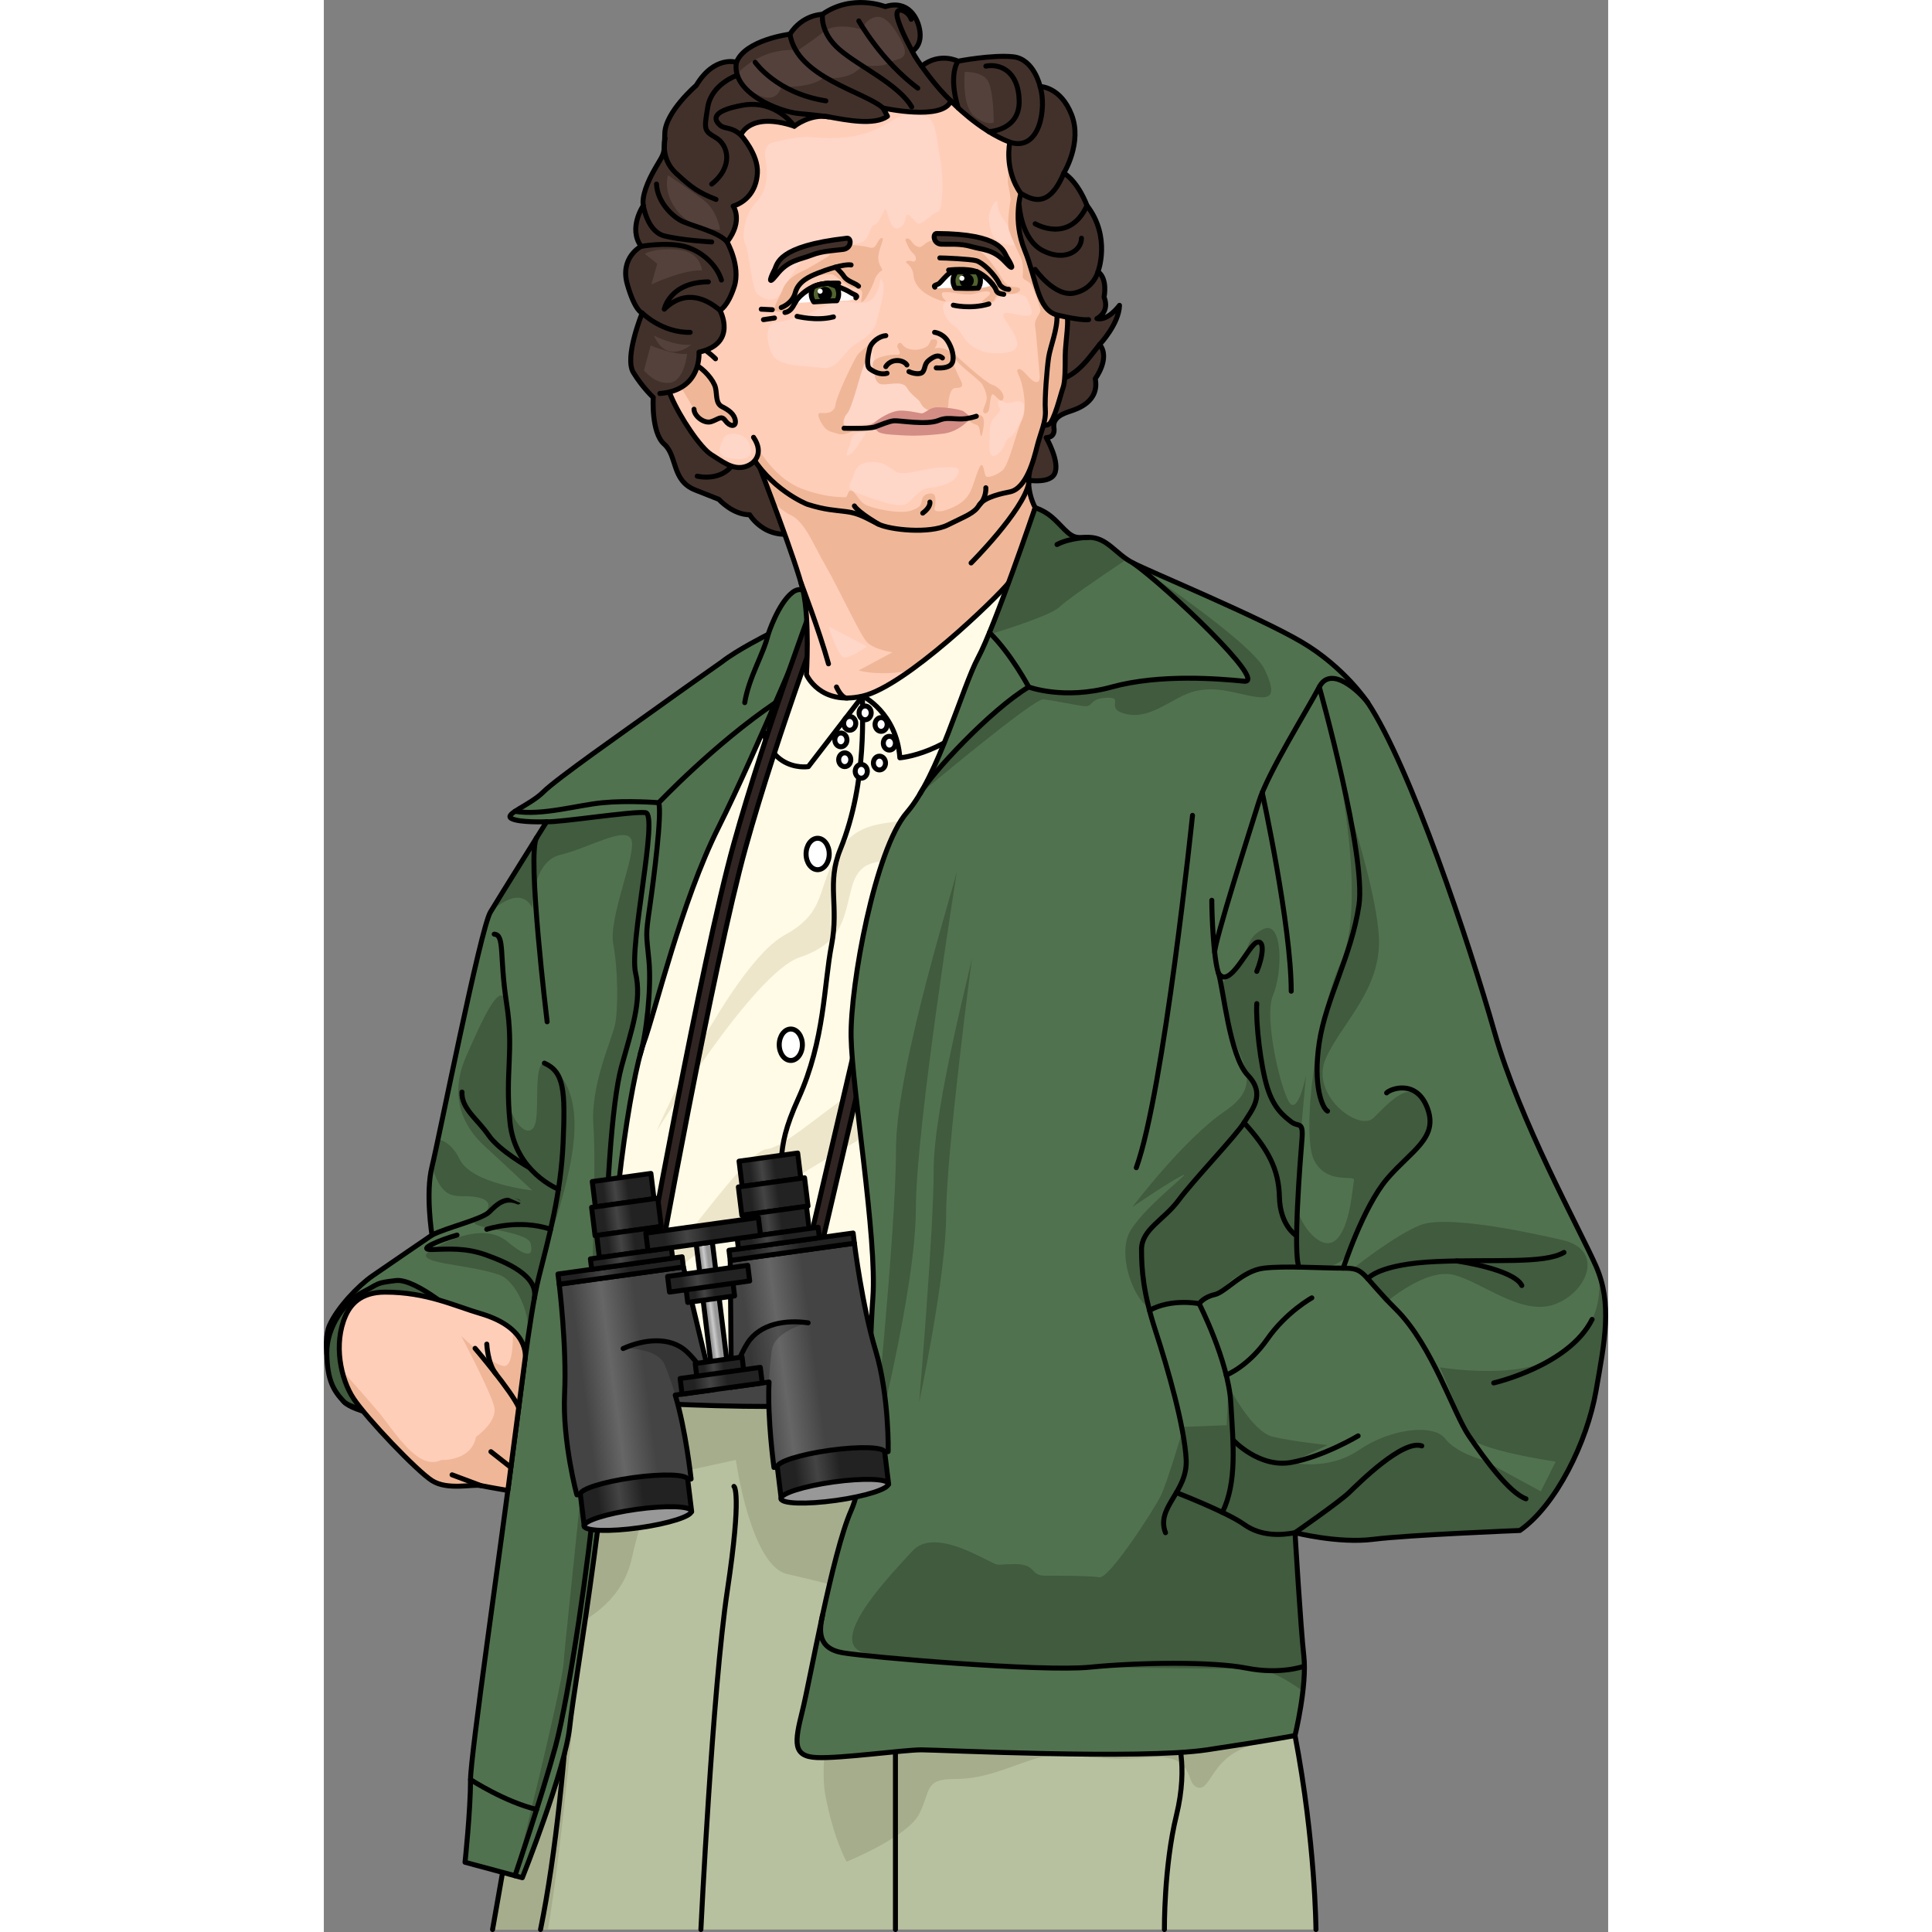 <?xml version="1.0" encoding="utf-8"?>
<!-- Created by: Science Figures, www.sciencefigures.org, Generator: Science Figures Editor -->
<svg version="1.1" id="Camada_1" xmlns="http://www.w3.org/2000/svg" xmlns:xlink="http://www.w3.org/1999/xlink" 
	 width="800px" height="800px" viewBox="0 0 257.73 387.706" enable-background="new 0 0 257.73 387.706"
	 xml:space="preserve">
<rect x="0" y="0" width="257.73" height="387.706" fill="#808080" stroke="none"/>
<g>
	<g>
		<g>
			<path fill="#B8C19F" d="M53.437,275.723L33.858,387.206h165.235c0,0-0.106-17.475-4.2-38.931s-20.684-81.18-21.68-81.18
				S53.437,275.723,53.437,275.723z"/>
			<path fill="#A6AD8C" d="M44.982,387.206c2.662-15.715,5.398-45.006,6.824-61.744c4.238-2.457,8.572-6.403,9.961-12.578
				c2.986-13.272,5.641-16.59,5.641-16.59l15.263-3.318c0,0,2.986,21.235,10.286,22.894c7.299,1.659,11.945,2.986,11.945,2.986
				s-5.972,32.184-4.313,41.143c1.659,8.958,4.313,13.604,4.313,13.604s12.276-4.977,14.599-9.622s0.995-6.968,6.968-6.968
				c5.972,0,9.954-1.991,15.926-3.981c5.972-1.991,12.276,0.664,22.562-0.332c10.286-0.995,7.631,4.977,10.286,5.972
				c2.654,0.995,2.654-5.309,9.622-7.963s8.627-4.645,8.627-4.645l-0.848-8.23c-5.373-23.194-15.984-61.469-18.784-69.306
				l-16.476-0.321c-32.546,2.33-103.945,7.516-103.945,7.516L33.858,387.206H44.982z"/>
			<path fill="none" stroke="#000000" stroke-linecap="round" stroke-linejoin="round" stroke-miterlimit="10" d="M199.093,387.206
				c0,0-0.106-17.475-4.2-38.931s-20.684-81.18-21.68-81.18s-119.776,8.627-119.776,8.627L33.858,387.206"/>
			<path fill="none" stroke="#000000" stroke-linecap="round" stroke-linejoin="round" stroke-miterlimit="10" d="M82.3,298.285
				c0,0,1.659,0.995-1.327,20.903c-2.986,19.908-5.309,68.018-5.309,68.018"/>
			
				<line fill="none" stroke="#000000" stroke-linecap="round" stroke-linejoin="round" stroke-miterlimit="10" x1="114.706" y1="344.736" x2="114.706" y2="387.206"/>
			<path fill="none" stroke="#000000" stroke-linecap="round" stroke-linejoin="round" stroke-miterlimit="10" d="M171.086,348.054
				c0,0,2.518,5.972,0,16.258c-2.518,10.286-2.405,22.894-2.405,22.894"/>
			<path fill="none" stroke="#000000" stroke-linecap="round" stroke-linejoin="round" stroke-miterlimit="10" d="M50.731,307.925
				c0,0-0.939,48.424-7.247,79.281"/>
		</g>
		<path fill="#444444" stroke="#000000" stroke-linecap="round" stroke-linejoin="round" stroke-miterlimit="10" d="M51.979,280.7
			c0,0,48.94,3.982,66.691-0.829l-1.991-9.29l-65.198,2.323L51.979,280.7z"/>
		<g>
			<g>
				<path fill="#FFFBE7" d="M48.568,277.713c0,0,20.129,6.857,39.152-3.097c0,0,12.387,9.512,40.7,0.774l16.553-159.926
					l-30.82-0.664l-20.571,8.295c0,0-21.569,37.825-28.204,59.06C58.743,203.391,48.568,277.713,48.568,277.713z"/>
				<path fill="#EDE6CA" d="M66.744,227.059c3.982-9.29,16.811-34.507,25.659-39.373s6.118-9.29,11.243-17.253
					c5.126-7.963,13.531-3.539,25.033-8.848s-9.733,10.617-12.829,11.06c-3.097,0.442-7.963-0.885-9.733,4.866
					c-1.77,5.751-1.327,11.502-10.617,14.599C86.209,195.207,66.744,227.059,66.744,227.059z"/>
				<path fill="#EDE6CA" d="M59.666,263.336c6.194-4.424,24.332-32.295,29.198-32.737s17.696-14.157,31.41-19.465
					s8.406,5.309,0,10.175s-23.447,13.272-27.429,16.369C88.864,240.773,59.666,263.336,59.666,263.336z"/>
				
					<ellipse fill="#FFFFFF" stroke="#000000" stroke-linecap="round" stroke-linejoin="round" stroke-miterlimit="10" cx="99.094" cy="171.373" rx="2.323" ry="3.152"/>
				
					<ellipse fill="#FFFFFF" stroke="#000000" stroke-linecap="round" stroke-linejoin="round" stroke-miterlimit="10" cx="93.707" cy="209.656" rx="2.323" ry="3.152"/>
				
					<ellipse fill="#FFFFFF" stroke="#000000" stroke-linecap="round" stroke-linejoin="round" stroke-miterlimit="10" cx="85.91" cy="249.804" rx="2.323" ry="3.152"/>
				<path fill="none" stroke="#000000" stroke-linecap="round" stroke-linejoin="round" stroke-miterlimit="10" d="M48.568,277.713
					c0,0,20.129,6.857,39.152-3.097c0,0,12.387,9.512,40.7,0.774l16.553-159.926l-30.82-0.664l-20.571,8.295
					c0,0-21.569,37.825-28.204,59.06C58.743,203.391,48.568,277.713,48.568,277.713z"/>
				<path fill="none" stroke="#000000" stroke-linecap="round" stroke-linejoin="round" stroke-miterlimit="10" d="M87.72,274.617
					c0,0-0.442-10.175,2.433-26.101s-0.221-16.369,5.088-28.092s5.088-22.783,6.636-30.746s-1.029-12.373,1.77-19.244
					c5.608-13.768,4.261-28.535,4.482-30.746"/>
				<path fill="none" stroke="#000000" stroke-linecap="round" stroke-linejoin="round" stroke-miterlimit="10" d="M87.72,138.801
					c-1.327,16.811,9.512,15.041,9.512,15.041l10.896-14.157c0,0,6.799,3.318,7.463,12.387c0,0,9.733-0.664,18.581-10.839"/>
			</g>
			<g>
				
					<ellipse fill="#FFFFFF" stroke="#000000" stroke-linecap="round" stroke-linejoin="round" stroke-miterlimit="10" cx="108.623" cy="143.059" rx="1.217" ry="1.382"/>
				
					<ellipse fill="#FFFFFF" stroke="#000000" stroke-linecap="round" stroke-linejoin="round" stroke-miterlimit="10" cx="107.849" cy="154.783" rx="1.217" ry="1.382"/>
				
					<ellipse fill="#FFFFFF" stroke="#000000" stroke-linecap="round" stroke-linejoin="round" stroke-miterlimit="10" cx="104.531" cy="152.46" rx="1.217" ry="1.382"/>
				
					<ellipse fill="#FFFFFF" stroke="#000000" stroke-linecap="round" stroke-linejoin="round" stroke-miterlimit="10" cx="111.498" cy="153.124" rx="1.217" ry="1.382"/>
				
					<ellipse fill="#FFFFFF" stroke="#000000" stroke-linecap="round" stroke-linejoin="round" stroke-miterlimit="10" cx="113.489" cy="149.142" rx="1.217" ry="1.382"/>
				
					<ellipse fill="#FFFFFF" stroke="#000000" stroke-linecap="round" stroke-linejoin="round" stroke-miterlimit="10" cx="111.83" cy="145.382" rx="1.217" ry="1.382"/>
				
					<ellipse fill="#FFFFFF" stroke="#000000" stroke-linecap="round" stroke-linejoin="round" stroke-miterlimit="10" cx="103.757" cy="148.479" rx="1.217" ry="1.382"/>
				
					<ellipse fill="#FFFFFF" stroke="#000000" stroke-linecap="round" stroke-linejoin="round" stroke-miterlimit="10" cx="105.526" cy="145.161" rx="1.217" ry="1.382"/>
			</g>
		</g>
	</g>
	<g>
		<path fill="#51724E" d="M38.358,288.147c-2.891,22.768-8.921,64.101-8.921,68.976c0,6.194-1.106,16.59-1.106,16.59l11.502,3.097
			c0,0,8.627-21.677,9.512-30.304c0.885-8.627,9.29-55.742,8.406-78.083c-0.885-22.341,3.982-52.424,6.415-59.06
			c2.433-6.636,7.521-28.313,15.041-43.355s19.687-44.461,19.687-44.461s-1.991-4.866-4.866-2.654
			c-2.876,2.212-4.866,8.406-4.866,8.406s-6.194,3.097-9.29,5.53c0,0-8.184,5.751-13.714,9.733
			c-5.53,3.982-19.465,13.714-22.12,16.369s-7.963,4.424-6.415,5.309c1.548,0.885,7.078,0.664,7.078,0.664
			s-9.29,14.82-11.281,18.138c-1.991,3.318-10.396,45.788-11.723,51.097c-1.327,5.309,0,13.714,0,13.714s-9.069,6.194-11.945,8.184
			c-2.876,1.991-7.078,6.415-8.627,9.954c-1.548,3.539-0.071,11.727,2.876,15.263C7.317,285.234,38.358,288.147,38.358,288.147z"/>
		<path fill="#405B3D" d="M64.552,163.078c-2.654-0.332-17.253,1.991-19.852,1.825c0,0-9.29,14.82-11.281,18.138
			c0,0,5.751-5.862,8.406-0.885c0,0,0-9.29,5.641-10.617c5.641-1.327,13.272-5.972,14.267-2.986
			c0.995,2.986-4.645,15.594-3.65,20.903c0.995,5.309,0.995,13.272,0.332,16.258c-0.664,2.986-4.977,12.276-4.313,20.24
			c0.664,7.963-0.664,40.479-0.664,49.77c0,9.29-4.978,52.704-5.309,57.873c-0.331,5.169-9.77,42.818-9.77,42.818l0,0
			c0,0,5.291-15.584,8.111-25.87c2.82-10.286,7.134-40.479,7.631-48.774s1.825-20.737,2.157-41.318
			c0.332-20.581,1.493-39.143,3.484-46.442c1.991-7.3,4.147-13.106,2.82-18.747S67.206,163.409,64.552,163.078z"/>
		<g>
			<path fill="#405B3D" d="M40.925,265.747c-0.094,0.717-0.097,1.018-0.097,1.018C40.907,266.49,40.935,266.142,40.925,265.747z"/>
			<path fill="#405B3D" d="M47.464,215.79c-6.304-8.173-3.981,5.518-4.977,9.5c-0.995,3.982-5.143-0.166-5.309-4.645
				s0.664-14.267-0.498-19.244c-1.161-4.977-4.479,2.323-8.129,10.617s-0.332,14.267,3.65,17.917s9.622,8.958,9.622,8.958
				s-12.276-1.327-14.599-6.304c-1.103-2.364-2.95-3.813-4.33-3.894c-0.556,2.617-0.978,4.553-1.2,5.442
				c2.433,7.521,4.866,5.419,8.848,6.083s2.654,2.986,0,4.645s10.286,1.991,10.949,4.645c0.664,2.654-0.664,2.986-4.645-0.332
				c-3.982-3.318-10.12-1.327-15.152,1.567c-5.032,2.894,6.857,2.746,13.493,5.069c3.222,1.128,5.661,6.974,5.737,9.932
				c0.225-1.708,0.982-5.83,3.553-14.245C48.128,239.557,53.768,223.962,47.464,215.79z"/>
		</g>
		<path fill="none" stroke="#000000" stroke-linecap="round" stroke-linejoin="round" stroke-miterlimit="10" d="M38.358,288.147
			c-2.891,22.768-8.921,64.101-8.921,68.976c0,6.194-1.106,16.59-1.106,16.59l11.502,3.097c0,0,8.627-21.677,9.512-30.304
			c0.885-8.627,9.29-55.742,8.406-78.083c-0.885-22.341,3.982-52.424,6.415-59.06c2.433-6.636,7.521-28.313,15.041-43.355
			s19.687-44.461,19.687-44.461s-1.991-4.866-4.866-2.654c-2.876,2.212-4.866,8.406-4.866,8.406s-6.194,3.097-9.29,5.53
			c0,0-8.184,5.751-13.714,9.733c-5.53,3.982-19.465,13.714-22.12,16.369s-7.963,4.424-6.415,5.309
			c1.548,0.885,7.078,0.664,7.078,0.664s-9.29,14.82-11.281,18.138c-1.991,3.318-10.396,45.788-11.723,51.097
			c-1.327,5.309,0,13.714,0,13.714s-9.069,6.194-11.945,8.184c-2.876,1.991-7.078,6.415-8.627,9.954
			c-1.548,3.539-0.071,11.727,2.876,15.263C7.317,285.234,38.358,288.147,38.358,288.147z"/>
		<path fill="none" stroke="#000000" stroke-linecap="round" stroke-linejoin="round" stroke-miterlimit="10" d="M38.358,288.147
			c0.811-5.346,2.802-23.927,4.793-31.89c1.991-7.963,4.424-16.59,4.866-26.986c0.442-10.396,0.221-14.157-3.76-15.926"/>
		<path fill="none" stroke="#000000" stroke-linecap="round" stroke-linejoin="round" stroke-miterlimit="10" d="M21.695,247.852
			c2.876-1.493,10.009-3.152,11.502-4.645c1.493-1.493,3.152-3.157,5.806-1.995"/>
		<path fill="#405B3D" d="M24.404,232.921c0,0,0.829,3.65,5.143,4.645s16.258,6.802,16.258,6.802"/>
		<path fill="none" stroke="#000000" stroke-linecap="round" stroke-linejoin="round" stroke-miterlimit="10" d="M47.076,238.644
			c0,0-8.736-3.401-9.732-13.521c-0.995-10.12,0.829-14.101-0.664-23.723s-0.33-13.769-2.488-13.935"/>
		<path fill="none" stroke="#000000" stroke-linecap="round" stroke-linejoin="round" stroke-miterlimit="10" d="M27.722,219.151
			c-0.166,3.318,3.152,5.475,5.309,8.627c2.157,3.152,8.232,6.549,8.232,6.549"/>
		<path fill="none" stroke="#000000" stroke-linecap="round" stroke-linejoin="round" stroke-miterlimit="10" d="M44.81,205.05
			c0,0-4.099-33.778-2.105-36.963"/>
		<path fill="none" stroke="#000000" stroke-linecap="round" stroke-linejoin="round" stroke-miterlimit="10" d="M44.699,164.903
			c2.599,0.166,17.198-2.157,19.852-1.825c2.654,0.332-3.318,26.544-1.991,32.184c1.327,5.641-0.829,11.447-2.82,18.747
			c-1.991,7.3-3.152,25.862-3.484,46.442s-1.659,33.023-2.157,41.318s-4.811,38.488-7.631,48.774
			c-2.82,10.286-8.111,25.87-8.111,25.87"/>
		<path fill="none" stroke="#000000" stroke-linecap="round" stroke-linejoin="round" stroke-miterlimit="10" d="M29.437,357.123
			c0,0,6.851,4.463,13.269,5.992"/>
		<path fill="none" stroke="#000000" stroke-linecap="round" stroke-linejoin="round" stroke-miterlimit="10" d="M63.496,211.548
			c1.217-3.792,2.266-13.3,1.744-18.775c-0.522-5.475-0.696-4.811,0.138-10.617s2.492-18.747,1.829-21.069c0,0-6.138-0.498-11.281,0
			c-5.143,0.498-12.074,2.623-17.567,1.726"/>
		<path fill="none" stroke="#000000" stroke-linecap="round" stroke-linejoin="round" stroke-miterlimit="10" d="M67.206,161.087
			c0,0,11.178-11.795,23.423-20.082"/>
		<path fill="none" stroke="#000000" stroke-linecap="round" stroke-linejoin="round" stroke-miterlimit="10" d="M89.16,127.299
			c-0.885,3.926-3.855,8.532-4.7,13.706"/>
		<path fill="none" stroke="#000000" stroke-linecap="round" stroke-linejoin="round" stroke-miterlimit="10" d="M26.727,247.852
			c-3.484,0.995-8.24,2.968-5.032,2.894s6.691-0.406,10.839,1.087s10.486,4.179,9.731,8.617"/>
		<path fill="none" stroke="#000000" stroke-linecap="round" stroke-linejoin="round" stroke-miterlimit="10" d="M32.699,246.69
			c0,0,6.376-2.157,12.81,0"/>
		<path fill="#405B3D" stroke="#000000" stroke-linecap="round" stroke-linejoin="round" stroke-miterlimit="10" d="M27.716,264.607
			c0,0-9.118-8.129-13.266-7.631c-4.147,0.498-3.203,0.545-6.636,2.323c-3.433,1.777-7.31,6.856-7.222,12.304
			c0.088,5.448,1.415,7.549,3.406,9.65s16.634,4.664,16.634,4.664L27.716,264.607z"/>
		<g>
			<path fill="#FFCEB9" d="M4.331,264.11c0.976-2.247,2.983-4.808,7.963-4.811c8.339-0.005,13.899,2.763,19.186,4.313
				c9.784,2.869,8.94,8.782,8.94,8.782l-3.495,26.708c0,0-3.844-0.652-5.444-0.984c-1.601-0.332-6.688,0.995-9.785-0.995
				S8.644,284.681,5.99,280.7C3.335,276.718,1.92,269.661,4.331,264.11z"/>
			<path fill="#EFB798" d="M37.942,266.972c0.039,2.703-0.128,6.659-1.427,7.092c-1.991,0.664-8.958-5.972-8.958-5.972
				s5.972,11.281,6.636,14.267c0.664,2.986-3.65,5.972-3.65,5.972c-0.995,4.977-6.968,4.645-6.968,4.645
				c-4.645,2.323-9.29-5.641-12.608-9.622c-1.9-2.28-5.023-5.799-7.347-8.393c0.506,2.196,1.344,4.198,2.37,5.739
				c2.654,3.982,12.608,14.433,15.705,16.424c3.097,1.991,8.184,0.664,9.785,0.995c1.601,0.332,5.444,0.983,5.444,0.983
				l3.495-26.708C40.419,272.394,40.811,269.635,37.942,266.972z"/>
			<path fill="none" stroke="#000000" stroke-linecap="round" stroke-linejoin="round" stroke-miterlimit="10" d="M4.331,264.11
				c0.976-2.247,2.983-4.808,7.963-4.811c8.339-0.005,13.899,2.763,19.186,4.313c9.784,2.869,8.94,8.782,8.94,8.782l-3.495,26.708
				c0,0-3.844-0.652-5.444-0.984c-1.601-0.332-6.688,0.995-9.785-0.995S8.644,284.681,5.99,280.7
				C3.335,276.718,1.92,269.661,4.331,264.11z"/>
			<path fill="none" stroke="#000000" stroke-linecap="round" stroke-linejoin="round" stroke-miterlimit="10" d="M39.104,282.441
				c-1.392-3.236-8.755-11.861-8.755-11.861"/>
			
				<line fill="none" stroke="#000000" stroke-linecap="round" stroke-linejoin="round" stroke-miterlimit="10" x1="25.732" y1="295.962" x2="31.48" y2="298.119"/>
			
				<line fill="none" stroke="#000000" stroke-linecap="round" stroke-linejoin="round" stroke-miterlimit="10" x1="33.529" y1="291.317" x2="37.53" y2="294.472"/>
			<path fill="none" stroke="#000000" stroke-linecap="round" stroke-linejoin="round" stroke-miterlimit="10" d="M32.699,269.729
				c0,0,0.16,3.793,1.791,5.933"/>
		</g>
	</g>
	<g>
		<path fill="#302522" stroke="#000000" stroke-linecap="round" stroke-linejoin="round" stroke-miterlimit="10" d="M65.254,259.221
			c-0.074,0-0.148-0.006-0.223-0.02c-0.679-0.123-1.131-0.772-1.009-1.452c0.117-0.646,11.703-64.862,18.208-88.314
			c6.506-23.452,17.657-52.902,17.769-53.197c0.245-0.646,0.966-0.97,1.612-0.726c0.646,0.245,0.97,0.967,0.725,1.612
			c-0.111,0.294-11.222,29.639-17.697,52.979c-6.475,23.343-18.041,87.445-18.157,88.09
			C66.375,258.797,65.848,259.221,65.254,259.221z"/>
		<path fill="#302522" stroke="#000000" stroke-linecap="round" stroke-linejoin="round" stroke-miterlimit="10" d="M97.302,256.756
			c-0.094,0-0.189-0.011-0.285-0.033c-0.672-0.156-1.09-0.829-0.933-1.501l16.147-69.147c0.157-0.674,0.827-1.093,1.501-0.933
			c0.672,0.156,1.09,0.829,0.933,1.501l-16.147,69.147C98.383,256.368,97.87,256.756,97.302,256.756z"/>
	</g>
	<g>
		<g>
			<path fill="#42312A" stroke="#000000" stroke-linecap="round" stroke-linejoin="round" stroke-miterlimit="10" d="
				M119.962,13.272c0,0-1.327-1.77-1.88-2.986c0,0,1.88-0.995,1.548-3.871c-0.332-2.876-2.433-6.525-6.968-5.088
				c0,0-6.636-2.654-12.608,1.548c0,0-3.982,0-6.525,3.982c0,0-8.959,1.106-10.728,5.641c0,0-4.424-1.438-8.074,4.645
				c0,0-6.194,5.309-6.304,9.622c-0.111,4.313,0,3.76-1.77,6.747c-1.77,2.986-2.876,5.972-2.544,7.742c0,0-3.097,4.535-0.442,8.184
				c0,0-4.313,2.212-2.765,7.631c1.548,5.419,2.986,5.751,2.986,5.751s-3.649,8.884-1.77,11.945c1.879,3.06,3.982,4.977,3.982,4.977
				s-0.442,7.078,2.212,9.401s1.438,7.3,6.194,9.18s4.756,1.88,4.756,1.88s2.765,3.097,6.194,3.097c0,0,3.705,6.359,11.613,2.876
				l25.548,3.097l17.143-13.161c0,0,5.641,1.327,6.857-0.995c1.217-2.323-1.659-7.3-1.659-7.3s1.88,0.111,1.548-1.991
				s1.991-2.876,3.318-3.318c1.327-0.442,5.862-1.88,4.977-6.525c0,0,3.097-4.092,0.885-6.857c0,0,3.871-4.092,3.982-7.853
				c0,0-2.323,3.207-4.535,2.654c0,0,2.654-1.217,1.438-4.313c0,0,0.774-3.65-1.217-5.088c0,0,2.654-6.968-2.212-13.272
				c0,0-1.659-4.645-4.645-6.525c0,0,3.76-6.083,1.548-11.723c-2.212-5.641-6.304-5.641-6.304-5.641s-1.217-5.53-5.419-5.972
				s-11.06,0.885-11.06,0.885S123.612,10.396,119.962,13.272z"/>
			<path fill="none" stroke="#000000" stroke-linecap="round" stroke-linejoin="round" stroke-miterlimit="10" d="M155.685,69.124
				c-2.433,2.986-5.278,7.728-10.713,7.293"/>
			<path fill="none" stroke="#000000" stroke-linecap="round" stroke-linejoin="round" stroke-miterlimit="10" d="M74.928,95.557
				c0,0,6.13,1.548,8.052-4.203"/>
		</g>
		<g>
			<path fill="#FFCEB9" d="M87.481,93.823c0,0,7.375,18.988,8.702,24.794c1.327,5.806,0.664,16.756,0.664,16.756
				s2.654,6.304,11.281,4.313c8.627-1.991,26.765-19.595,29.309-22.737c2.544-3.143,5.309-15.087,5.309-15.087
				s-2.192-3.801-0.902-8.039H87.481z"/>
			<path fill="#FFD7C9" d="M101.326,125.751c0,0,1.825,5.806,2.986,6.138c1.161,0.332,4.645-2.157,4.645-2.157L101.326,125.751z"/>
			<path fill="#EFB798" d="M141.843,93.823H87.481c0,0,1.154,2.971,2.629,6.917c1.173,1.083,2.454,2.112,3.539,2.615
				c2.865,1.327,4.517,5.806,7.092,10.286c2.575,4.479,6.722,13.438,8.133,15.097c1.41,1.659,5.226,2.157,5.226,2.157l-6.802,3.65
				c0,0,4.203,1.27,10.417-0.008c8.469-6.055,17.936-15.381,19.722-17.586c2.544-3.143,5.309-15.087,5.309-15.087
				S140.553,98.06,141.843,93.823z"/>
			<path fill="none" stroke="#000000" stroke-linecap="round" stroke-linejoin="round" stroke-miterlimit="10" d="M87.481,93.823
				c0,0,7.375,18.988,8.702,24.794c1.327,5.806,0.664,16.756,0.664,16.756s2.654,6.304,11.281,4.313
				c8.627-1.991,26.765-19.595,29.309-22.737c2.544-3.143,5.309-15.087,5.309-15.087s-2.192-3.801-0.902-8.039H87.481z"/>
			<path fill="none" stroke="#000000" stroke-linecap="round" stroke-linejoin="round" stroke-miterlimit="10" d="M95.744,116.949
				c0,0,3.66,9.556,5.527,16.267"/>
			<path fill="none" stroke="#000000" stroke-linecap="round" stroke-linejoin="round" stroke-miterlimit="10" d="M102.874,137.861
				c0,0,0.99,2.27,2.113,2.214"/>
			<path fill="none" stroke="#000000" stroke-linecap="round" stroke-linejoin="round" stroke-miterlimit="10" d="M129.888,112.976
				c0,0,10.396-10.414,11.562-15.935"/>
		</g>
		<g>
			<path fill="#EFB798" stroke="#000000" stroke-linecap="round" stroke-linejoin="round" stroke-miterlimit="10" d="
				M142.582,84.276c0.021,0.742,1.77,1.438,2.876,0.885s2.432-6.156,2.875-7.336c0.443-1.18,0.443-3.945,0.443-6.489
				c0-2.544,0.995-7.853,0.111-8.406c-0.885-0.553-1.77-1.548-3.539,0.664C143.577,65.806,142.471,80.294,142.582,84.276z"/>
			<g>
				<path fill="#FFCEB9" d="M143.132,89.585c0.664-2.654,1.825-4.977,1.659-7.3c-0.166-2.323,0.332-8.461,0.664-10.617
					s1.825-5.641,1.659-8.461c-0.166-2.82-5.475-36.829-8.461-40.147c-2.986-3.318-20.903-9.124-29.696-8.627
					s-27.373,6.304-30.691,8.793S74.45,60.055,75.28,67.354s9.954,23.06,9.954,23.06c4.147,7.797,11.779,10.783,11.779,10.783
					c3.65,1.161,5.475,1.161,7.963,1.493c2.488,0.332,3.982,1.327,6.304,2.488c2.323,1.161,10.286,1.991,13.935,0.166
					c3.65-1.825,5.309-2.323,6.304-3.982s4.899-2.407,6.138-2.654C140.976,98.046,142.469,92.239,143.132,89.585z"/>
				<path fill="#FFD7C9" d="M97.842,27.539c-2.333-0.247-5.972,0.664-7.465,0.995c-1.493,0.332-2.157,1.327-1.659,3.982
					s0.166,5.972-1.991,8.129s-2.986,6.636-2.157,8.295c0.829,1.659,1.327,9.29,2.488,10.12c1.161,0.829,3.318,2.157,4.811-0.498
					c1.493-2.654,4.313-8.129,8.793-8.959c4.479-0.829,6.636-0.332,7.797-1.327c1.161-0.995,1.161-2.986,1.991-3.152
					c0.829-0.166,1.825-2.654,2.157-3.152c0.332-0.498,0.829,2.986,1.825,3.65s2.157-0.498,2.323-1.991
					c0.166-1.493,1.659,0.498,2.323,1.161c0.664,0.664,3.152-2.157,4.147-2.323c0.995-0.166,1.161-6.968,0.498-10.286
					c-0.664-3.318-0.829-8.295-2.82-8.793c-1.991-0.498-3.152-0.995-5.641,0.166C112.773,24.719,108.791,28.7,97.842,27.539z"/>
				<path fill="#FFD7C9" d="M135.169,40.811c0.105-1.57-1.991,1.327-1.659,3.65c0.332,2.323,0.829,3.816,3.152,4.479
					c2.323,0.664,2.488,0.166,2.323-0.995C138.819,46.783,135.003,43.299,135.169,40.811z"/>
				<path fill="#FFD7C9" d="M97.178,63.041c0,0,4.811-2.654,7.3-2.488c2.488,0.166,4.977,0.995,6.304-1.493
					c1.327-2.488,0.498-3.816,1.327-2.488c0.829,1.327-0.995,7.134-1.327,8.295c-0.332,1.161-1.161,2.488-3.816,3.982
					c-2.654,1.493-3.816,5.475-6.968,4.977s-8.627-0.166-9.954-2.654s-1.493-6.304,0.664-6.47
					C92.865,64.534,95.519,63.373,97.178,63.041z"/>
				<path fill="#FFD7C9" d="M110.119,92.737c-2.311,0-3.318,0.829-3.816,2.654c-0.498,1.825-1.991,2.654,0.995,3.65
					c2.986,0.995,8.295,3.318,9.954,1.825c1.659-1.493,2.488-2.82,4.313-2.986c1.825-0.166,4.811-0.829,5.641-2.654
					c0.829-1.825-1.161-1.493-4.147-1.327s-6.636,1.825-8.461,0.664C112.773,93.4,112.441,92.737,110.119,92.737z"/>
				<path fill="#FFD7C9" d="M108.791,86.765c-1.327,0-2.654,0-2.986,1.659c-0.332,1.659-1.659,3.65-0.332,2.82
					S108.791,86.765,108.791,86.765z"/>
				<path fill="#FFD7C9" d="M106.303,76.811c0,0,2.157-5.475,2.654-5.972s0.995-0.829,1.327,0.332
					c0.332,1.161,0.166,3.65,2.157,3.816c1.991,0.166,6.304,1.365,7.465,2.839s2.986,5.29,2.986,5.29s-8.793,0.995-10.617,1.327
					c-1.825,0.332-7.797,1.161-7.797,1.161S103.98,84.608,106.303,76.811z"/>
				<path fill="#FFD7C9" d="M125.879,60.553c1.256,0.14,6.968,1.327,8.295,0.332c1.327-0.995,1.493-1.659,3.152-1.825
					c1.659-0.166,3.484,0,3.816,0.995c0.332,0.995,1.825,3.318,0,3.318s-4.977-1.327-4.811,0s5.475,6.47,0.995,7.3
					c-4.479,0.829-7.465-0.829-8.793-2.82c-1.327-1.991-1.161-1.825-2.488-2.82C124.718,64.036,122.893,60.221,125.879,60.553z"/>
				<path fill="#FFD7C9" d="M140.146,80.792c-1.266-0.791-2.488,0.664-3.816-0.166c-1.327-0.829-1.161,0.498-0.664,1.327
					s-1.991,1.825-1.991,3.982s-0.664,6.636,1.327,5.309c1.991-1.327,1.327-2.82,2.654-3.484
					C138.985,87.096,141.473,81.622,140.146,80.792z"/>
				<g>
					<path fill="#EFB798" d="M110.45,68.572c0,0-1.576,3.179-2.406,5.667c-0.829,2.488-2.133,7.797-3.057,8.793
						c-0.924,0.995-1.25,2.944,0.818,2.932c2.068-0.012-1.244,1.548-2.488,1.133c-1.244-0.415-2.24-0.371-3.152-1.72
						c-0.912-1.349-1.327-2.593-0.415-2.51c0.912,0.083,2.701,0.147,2.926-1.669s3.487-8.492,4.262-9.757
						C107.713,70.175,110.45,68.572,110.45,68.572z"/>
					<path fill="#EFB798" d="M110.45,74.558c0,0,0,2.501,1.576,2.584c1.576,0.083,4.147-0.792,4.977,0.682s2.323,2.221,2.654,2.884
						c0.332,0.664,0.912,1.908,3.567,1.825c2.654-0.083,1.991-1.41,2.157-2.24s0.416-2.381,1.327-2.425
						c0.911-0.044,1.825-0.049,1.161-1.425s-1.981-3.882-1.903-5.005c0.078-1.123-1.913-1.929-3.406-1.514
						c0,0,1.242-1.742-0.084-1.825c-1.326-0.083-0.275,1.161-2.294,1.825c-2.018,0.664-3.594-0.028-4.092-0.802
						s-1.209-0.028-0.978,0.553c0.231,0.581,1.061,1.613-0.225,1.512s-3.774,0.431-4.438,1.16
						C109.787,73.078,110.45,74.558,110.45,74.558z"/>
					<path fill="#EFB798" d="M100.248,50.433c-1.152,0.576,1.991,0.415,0.995,0.995c-0.995,0.581-3.733,2.323-5.392,3.069
						c-1.659,0.747-3.235,2.074-3.733,3.484c-0.498,1.41-2.406,4.23-1.41,4.479c0.995,0.249,2.986,0,3.235-0.747
						c0.249-0.747,0.912-4.645,2.82-5.641c1.908-0.995,4.811-1.078,5.309-0.995c0.498,0.083,2.737,2.157,3.567,2.488
						c0.829,0.332,2.406,0.249,2.406,1.244c0,0.995-0.581,2.24,0.166,1.659s2.157-3.65,2.323-4.313
						c0.166-0.664,0.912-1.576,1.41-1.825s-0.829-1.078-0.664-2.903c0.166-1.825,1.493-3.982,0.581-3.65
						c-0.912,0.332-0.829,2.24-2.24,1.908C108.211,49.354,104.229,48.442,100.248,50.433z"/>
					<path fill="#EFB798" d="M116.754,48.359c0,0,0.747,1.908,1.493,2.488c0.747,0.581,0.829,1.908-0.249,1.576
						c-1.078-0.332-1.41,0.166-0.995,0.415c0.415,0.249,1.244,1.161,1.327,2.488c0.083,1.327,1.078,2.82,2.82,3.816
						c1.742,0.995,3.152,1.41,3.567,1.327c0.415-0.083-0.498-0.415-0.664-1.161c-0.166-0.747,0.166-0.664,1.244-0.664
						s3.733,0.829,5.475,0.249c1.742-0.581,3.152-0.581,2.903,0.083s-2.323,1.659-1.327,1.659c0.995,0,2.074,0.249,2.406-0.747
						c0.332-0.995,2.157-0.995,3.069-0.912c0.912,0.083,2.24-0.498,1.825-1.078c-0.415-0.581-1.991,0.166-3.152-1.41
						s-3.252-5.886-6.562-7.007c-3.309-1.122-6.296-1.454-7.872-1.205c-1.576,0.249-1.908,1.576-2.82,1.244
						c-0.912-0.332-1.078-0.829-1.493-1.327C117.335,47.695,116.506,47.695,116.754,48.359z"/>
					<path fill="#EFB798" d="M126.294,70.838c-0.327,0.602,1.161,2.157,1.908,2.82c0.747,0.664,3.318,2.737,3.733,3.235
						c0.415,0.498,1.161,2.157,1.078,3.152s-0.912,2.157-0.664,2.654c0.249,0.498,0.995,0.249,1.161-0.581
						c0.166-0.829,0.249-2.82,0.664-2.986c0.415-0.166,1.493,1.825,2.074,1.078s-0.498-2.488-2.074-2.986
						C132.598,76.728,126.294,70.838,126.294,70.838z"/>
					<path fill="#EFB798" d="M144.791,82.285c-0.166-2.323,0.332-8.461,0.664-10.617s1.825-5.641,1.659-8.461
						c-0.131-2.231-3.48-23.968-6.352-34.601c-1.25,0.41-2.198,1.017-2.523,1.919c-0.418,1.16-1.244,4.977-0.912,6.553
						c0.332,1.576,0.498,2.903,0.498,2.903s-0.83,4.645-0.332,6.221c0.498,1.576,1.742,4.23,2.323,5.392
						c0.581,1.161,0.498,2.986,0.415,3.816c-0.083,0.829,1.244,0.912,1.742,1.742c0.498,0.83,1.742,4.313,1.825,5.06
						c0.083,0.747-1.327,1.825-1.078,3.235c0.249,1.41,0.747,8.212,0.912,9.871s-0.747,1.576-1.576,0.912
						c-0.83-0.664-1.991-2.406-2.654-2.157c-0.664,0.249,0.085,1.06,0.498,2.406c0.413,1.346,1.327,5.475,0.166,7.88
						c-1.161,2.406-2.571,8.958-3.899,10.037c-1.327,1.078-2.986,1.576-3.318,1.161c-0.332-0.415-0.415-2.406-0.912-2.24
						s-1.244,2.903-1.742,4.23c-0.498,1.327-1.078,2.903-3.899,4.23c-2.82,1.327-3.982,0.83-3.733,0.166
						c0.249-0.664,0.332-2.571-0.249-2.82c-0.581-0.249-1.908-0.083-2.24,0.995c-0.332,1.078,0.083,1.493-2.157,2.323
						c-2.24,0.829-8.046-0.415-9.373-1.244s-1.908-2.654-2.737-2.737c-0.83-0.083-0.498,1.41-1.327,1.327
						c-0.829-0.083-3.816,0.083-8.627-1.742c-4.811-1.825-7.797-6.636-8.461-7.631c-0.363-0.545-3.208-3.77-5.711-6.58
						c1.935,3.781,3.555,6.58,3.555,6.58c4.147,7.797,11.779,10.783,11.779,10.783c3.65,1.161,5.475,1.161,7.963,1.493
						c2.489,0.332,3.982,1.327,6.304,2.488c2.323,1.161,10.286,1.991,13.935,0.166s5.309-2.323,6.304-3.982
						c0.995-1.659,4.899-2.407,6.138-2.654c3.318-0.664,4.811-6.47,5.475-9.124C143.796,86.93,144.957,84.608,144.791,82.285z"/>
					<path fill="#EFB798" d="M129.888,83.827c-1.072,0.69,0.47,1.223,1.134,1.444c0.664,0.221,0.553,1.327,0.774,2.101
						c0.221,0.774,0.664-1.659,0.664-2.654C132.459,83.723,131.962,82.493,129.888,83.827z"/>
				</g>
				<path fill="#FFFFFF" d="M101.239,56.851c0,0,3.294,1.064,4.358,1.794c0.791,0.542,1.742,0.622,1.161,1.12
					c-0.93,0.797-3.699,0.498-5.52,0.643c-1.821,0.145-6.694,0.363-6.694,0.363S96.476,57.033,101.239,56.851z"/>
				<path fill="#FFFFFF" d="M101.239,56.851c0,0,3.294,1.064,4.358,1.794c0.791,0.542,1.742,0.622,1.161,1.12
					c-0.93,0.797-3.699,0.498-5.52,0.643c-1.821,0.145-6.694,0.363-6.694,0.363S96.476,57.033,101.239,56.851z"/>
				<g>
					<path fill="#51632F" stroke="#000000" stroke-linecap="round" stroke-linejoin="round" stroke-miterlimit="10" d="
						M102.939,60.356c0.234-0.405,0.377-0.868,0.377-1.369c0-0.595-0.193-1.142-0.513-1.592c-0.861-0.316-1.565-0.544-1.565-0.544
						c-1.168,0.045-2.164,0.305-3.005,0.67c-0.269,0.425-0.43,0.926-0.43,1.466c0,0.598,0.195,1.147,0.518,1.599
						c1.123-0.059,2.234-0.124,2.916-0.178C101.751,60.366,102.339,60.361,102.939,60.356z"/>
					
						<circle stroke="#000000" stroke-linecap="round" stroke-linejoin="round" stroke-miterlimit="10" cx="100.561" cy="58.987" r="0.914"/>
					<circle fill="#FFFFFF" cx="99.589" cy="58.442" r="0.503"/>
				</g>
				<path fill="#FFFFFF" d="M131.022,54.525c0,0-4.59-0.111-5.309,0.221c-0.719,0.332-1.88,1.88-2.267,2.157
					c-0.387,0.276-1.217,0.332-0.829,0.719c0.387,0.387,1.712,0.192,2.267,0.166c1.161-0.055,8.015,0.566,9.316-0.74
					C134.2,57.048,132.791,55.299,131.022,54.525z"/>
				<g>
					<path fill="#51632F" stroke="#000000" stroke-linecap="round" stroke-linejoin="round" stroke-miterlimit="10" d="
						M131.329,57.815c0.275-0.429,0.439-0.935,0.439-1.482c0-0.672-0.25-1.28-0.65-1.758c-0.033-0.015-0.064-0.035-0.097-0.05
						c0,0-2.512-0.06-4.111,0.043c-0.403,0.479-0.655,1.089-0.655,1.765c0,0.555,0.167,1.069,0.45,1.502
						C128.039,57.883,129.814,57.929,131.329,57.815z"/>
					
						<circle stroke="#000000" stroke-linecap="round" stroke-linejoin="round" stroke-miterlimit="10" cx="129.012" cy="56.332" r="0.914"/>
					<circle fill="#FFFFFF" cx="128.044" cy="55.844" r="0.503"/>
				</g>
				<path fill="none" stroke="#000000" stroke-linecap="round" stroke-linejoin="round" stroke-miterlimit="10" d="M103.317,56.82
					c0,0-3.484-0.166-4.977,0.664c-1.493,0.829-2.737,1.825-3.318,2.488c-0.581,0.664-0.912,2.488-2.488,2.737"/>
				<path fill="none" stroke="#000000" stroke-linecap="round" stroke-linejoin="round" stroke-miterlimit="10" d="M91.787,61.714
					c0,0,2.24-0.747,2.82-2.986s2.82-3.235,4.479-3.899s5.226-1.908,6.719-1.659"/>
				<path fill="none" stroke="#000000" stroke-linecap="round" stroke-linejoin="round" stroke-miterlimit="10" d="M102.676,53.612
					c0,0,1.055,0.885,1.719,1.881c0.664,0.995,2.24,1.295,2.903,1.933"/>
				<path fill="none" stroke="#000000" stroke-linecap="round" stroke-linejoin="round" stroke-miterlimit="10" d="M94.545,60.77
					c0,0,1.931-3.737,6.694-3.919c0,0,3.294,1.064,4.358,1.794c0.791,0.542,1.742,0.622,1.161,1.12"/>
				<path fill="none" stroke="#000000" stroke-linecap="round" stroke-linejoin="round" stroke-miterlimit="10" d="M94.966,63.483
					c0,0,3.871,0.995,7.3,0.111"/>
				
					<line fill="none" stroke="#000000" stroke-linecap="round" stroke-linejoin="round" stroke-miterlimit="10" x1="87.778" y1="62.046" x2="89.99" y2="62.156"/>
				
					<line fill="none" stroke="#000000" stroke-linecap="round" stroke-linejoin="round" stroke-miterlimit="10" x1="88.22" y1="64.147" x2="90.432" y2="63.815"/>
				<path fill="none" stroke="#000000" stroke-linecap="round" stroke-linejoin="round" stroke-miterlimit="10" d="M123.612,51.76
					c0.995,0,6.083,0.221,7.3,0.553c1.217,0.332,3.76,2.654,4.756,4.866c0,0,0.664,0.885,1.77,0.885"/>
				<path fill="none" stroke="#000000" stroke-linecap="round" stroke-linejoin="round" stroke-miterlimit="10" d="M125.381,54.193
					c0,0,3.76-0.442,5.641,0.332c1.88,0.774,3.65,2.876,3.871,3.65c0.221,0.774,0.995,0.774,1.548,0.885"/>
				<path fill="none" stroke="#000000" stroke-linecap="round" stroke-linejoin="round" stroke-miterlimit="10" d="M134.2,57.048
					c0,0-1.408-1.749-3.178-2.523c0,0-4.59-0.111-5.309,0.221c-0.719,0.332-1.88,1.88-2.267,2.157
					c-0.387,0.276-1.217,0.332-0.829,0.719"/>
				<path fill="none" stroke="#000000" stroke-linecap="round" stroke-linejoin="round" stroke-miterlimit="10" d="M126.321,61.241
					c0,0,3.484,0.86,7.134-0.246"/>
				<path fill="#D38D85" d="M105.805,85.963c0,0,3.567-0.244,4.728-1.215c1.161-0.97,3.069-2.049,4.562-2.297
					c1.493-0.249,4.23,0.415,4.811,0.498c0.581,0.083,1.403-0.912,2.609-1.161s5.251,0.337,5.842,0.747
					c0.839,0.581,1.53,1.293,1.53,1.293s-2.212,2.772-5.502,3.186c-3.29,0.415-6.055,0.498-8.544,0.332
					c-2.076-0.138-4.321-0.166-4.815-0.912C110.533,85.686,105.805,85.963,105.805,85.963z"/>
				<path fill="none" stroke="#000000" stroke-linecap="round" stroke-linejoin="round" stroke-miterlimit="10" d="M130.939,83.529
					c-3.733,1.244-5.143-0.166-7.548,0.829c-2.406,0.995-7.88,0-8.959,0.083c-1.078,0.083-2.654,0.829-3.899,1.244
					c-1.244,0.415-6.138,0.249-6.138,0.249"/>
				<path fill="none" stroke="#000000" stroke-linecap="round" stroke-linejoin="round" stroke-miterlimit="10" d="M112.773,67.354
					c-1.244,0.083-2.903,1.244-3.235,2.571s-0.747,3.484,0,4.065c0.747,0.581,2.157,1.327,3.484,0.912"/>
				<path fill="none" stroke="#000000" stroke-linecap="round" stroke-linejoin="round" stroke-miterlimit="10" d="M112.773,73.576
					c0,0,0.498-0.912,1.659-1.161s2.24,0.249,2.571,0.829"/>
				<path fill="none" stroke="#000000" stroke-linecap="round" stroke-linejoin="round" stroke-miterlimit="10" d="M117.418,74.571
					c0.664,0.332,2.323,0.747,2.82,0c0.498-0.747,0.249-1.576,1.244-2.323c0.995-0.747,1.825-1.161,2.654-0.415"/>
				<path fill="none" stroke="#000000" stroke-linecap="round" stroke-linejoin="round" stroke-miterlimit="10" d="M122.561,66.691
					c0,0,1.576,0.166,2.571,1.659c0.995,1.493,1.41,3.401,0.995,4.396c-0.415,0.995-1.825,1.161-3.235,1.078"/>
				<path fill="#42312A" stroke="#000000" stroke-linecap="round" stroke-linejoin="round" stroke-miterlimit="10" d="
					M104.976,47.806c0.911-0.102,0.995,1.991-0.747,2.24c-1.742,0.249-4.065,0.249-6.387,1.161s-4.645,0.995-6.885,3.816
					c-2.24,2.82-1.078,0.166-0.498-0.912C91.04,53.032,90.874,49.382,104.976,47.806z"/>
				<path fill="#42312A" stroke="#000000" stroke-linecap="round" stroke-linejoin="round" stroke-miterlimit="10" d="
					M122.982,46.858c-0.849-0.005-0.688,2.083,0.943,2.146s3.768-0.184,6.01,0.477c2.241,0.66,4.388,0.497,6.771,3.061
					c2.383,2.564,1.011,0.051,0.354-0.959S136.137,46.93,122.982,46.858z"/>
				<path fill="none" stroke="#000000" stroke-linecap="round" stroke-linejoin="round" stroke-miterlimit="10" d="M143.132,89.585
					c0.664-2.654,1.825-4.977,1.659-7.3c-0.166-2.323,0.332-8.461,0.664-10.617s1.825-5.641,1.659-8.461
					c-0.166-2.82-5.475-36.829-8.461-40.147c-2.986-3.318-20.903-9.124-29.696-8.627s-27.373,6.304-30.691,8.793
					S74.45,60.055,75.28,67.354s9.954,23.06,9.954,23.06c4.147,7.797,11.779,10.783,11.779,10.783
					c3.65,1.161,5.475,1.161,7.963,1.493c2.488,0.332,3.982,1.327,6.304,2.488c2.323,1.161,10.286,1.991,13.935,0.166
					c3.65-1.825,5.309-2.323,6.304-3.982s4.899-2.407,6.138-2.654C140.976,98.046,142.469,92.239,143.132,89.585z"/>
				<path fill="none" stroke="#000000" stroke-linecap="round" stroke-linejoin="round" stroke-miterlimit="10" d="M131.519,101.364
					c1.493-1.493,1.327-3.484,1.327-3.484"/>
				<path fill="none" stroke="#000000" stroke-linecap="round" stroke-linejoin="round" stroke-miterlimit="10" d="M111.28,105.179
					c0,0-3.982-2.323-4.811-3.65"/>
				<path fill="none" stroke="#000000" stroke-linecap="round" stroke-linejoin="round" stroke-miterlimit="10" d="M121.621,100.755
					c0,0,0.221,0.995-1.438,2.212"/>
			</g>
		</g>
		<g>
			<path fill="#FFCEB9" stroke="#000000" stroke-linecap="round" stroke-linejoin="round" stroke-miterlimit="10" d="M78.598,72
				c0,0-3.982-4.147-7.3-3.318s-3.484,6.47-1.659,10.783s5.972,10.452,8.129,11.779s4.147,2.986,6.47,2.488
				c2.323-0.498,4.147-2.82,1.991-5.972"/>
			<path fill="#FFD7C9" d="M85.234,88.755c-0.96-2.015-4.313-2.157-4.977-0.829c-0.664,1.327-1.825,3.484,0.995,3.982
				C84.072,92.405,86.893,92.239,85.234,88.755z"/>
			<path fill="#EFB798" stroke="#000000" stroke-linecap="round" stroke-linejoin="round" stroke-miterlimit="10" d="M70.635,75.981
				c0-1.161,1.659-3.982,3.65-2.986c1.991,0.995,3.981,3.356,4.313,4.83s0,3.133,1.327,3.797c1.327,0.664,2.488,1.493,2.654,2.82
				s-1.161,1.161-1.991,0c-0.829-1.161-1.327-0.332-2.82,0.166c-1.493,0.498-3.484-1.161-3.484-2.488"/>
		</g>
		<path fill="none" stroke="#000000" stroke-linecap="round" stroke-linejoin="round" stroke-miterlimit="10" d="M62.727,63.926"/>
		<g>
			<path fill="#42312A" d="M153.473,64.147c-1.659,0.221-6.359-0.94-6.359-0.94c-3.926-1.051-4.037-7.023-6.47-12.995
				S139.87,38.82,139.87,38.82c-3.429-4.756-2.212-10.286-2.212-10.286c-6.194-2.323-11.834-8.295-11.834-8.295
				c-1.548,4.092-13.604,1.438-13.604,1.438l0.885,1.659c-2.654,1.88-8.184,0.774-11.834,0.111s-6.857,1.88-6.857,1.88
				c-8.959-2.986-10.728,1.77-10.728,1.77s3.539,3.871,3.318,7.631c-0.221,3.76-2.433,5.862-4.866,6.636
				c0,0,2.101,2.876-1.217,7.189c0,0,2.765,4.866,1.438,8.959s-2.876,4.756-2.876,4.756s3.65,6.636-4.203,8.406
				c0,0,0.664,7.631-7.853,8.295c0,0-1.438-10.617-0.774-19.41c0.664-8.793,7.3-38.323,7.3-38.323s21.235-11.447,30.525-10.783
				s12.608,2.82,12.608,2.82s21.235,5.143,24.055,8.295S153.473,64.147,153.473,64.147z"/>
			<path fill="#54413C" d="M128.619,14.433c0,0-0.664,6.968,1.991,8.959c2.654,1.991,3.816,1.161,3.816,1.161s0-6.304-1.161-8.295
				S128.619,14.433,128.619,14.433z"/>
			<path fill="#54413C" d="M83.826,13.935c-2.089,1.836,2.488,5.309,4.977,5.641c2.488,0.332,2.986-2.157,2.986-2.157
				s5.972,0.332,8.461-1.825c0,0,5.475,0.829,7.797-2.488c0,0,4.147,0.498,5.309-0.498c1.161-0.995,4.811-0.166,2.488-4.479
				c-2.323-4.313-3.982-5.309-5.806-4.479s-1.825,2.323-1.825,2.323s-5.309-1.659-7.797,0.332s-5.309,3.816-5.309,3.816
				S89.301,9.124,83.826,13.935z"/>
			<path fill="#54413C" d="M69.061,35.17c0,0-1.161,3.484,1.991,7.3s8.461,3.65,8.461,3.65s-0.498-3.816-3.318-5.972
				C73.375,37.99,69.061,35.17,69.061,35.17z"/>
			<path fill="#54413C" d="M65.743,57.069c0,0,6.304-2.986,10.12-2.82c0,0-0.166-3.816-4.977-4.147
				c-4.811-0.332-6.47,0.829-6.47,0.829l2.488,1.991L65.743,57.069z"/>
			<path fill="#54413C" d="M66.241,67.354c0,0,4.147,2.157,7.465,1.825C73.707,69.179,68.896,73.327,66.241,67.354z"/>
			<path fill="#54413C" d="M65.578,69.345c0,0,4.897,1.991,7.3,1.659c0,0-0.498,5.475-3.484,5.806s-5.143-2.488-5.143-2.488
				L65.578,69.345z"/>
			<g>
				<path fill="none" stroke="#000000" stroke-linecap="round" stroke-linejoin="round" stroke-miterlimit="10" d="M67.427,78.967
					c8.516-0.664,7.853-8.295,7.853-8.295c7.853-1.77,4.203-8.406,4.203-8.406s1.548-0.664,2.876-4.756s-1.438-8.959-1.438-8.959
					c3.318-4.313,1.217-7.189,1.217-7.189c2.433-0.774,4.645-2.876,4.866-6.636c0.221-3.76-3.318-7.631-3.318-7.631
					s1.77-4.756,10.728-1.77c0,0,3.207-2.544,6.857-1.88s9.18,1.77,11.834-0.111l-0.885-1.659c0,0,12.055,2.654,13.604-1.438
					c0,0,5.641,5.972,11.834,8.295c0,0-1.217,5.53,2.212,10.286c0,0-1.659,5.419,0.774,11.392s2.544,11.945,6.47,12.995
					c0,0,4.7,1.161,6.359,0.94"/>
				<path fill="none" stroke="#000000" stroke-linecap="round" stroke-linejoin="round" stroke-miterlimit="10" d="M119.962,13.272
					c0,0,2.876,4.203,5.862,6.968"/>
				<path fill="none" stroke="#000000" stroke-linecap="round" stroke-linejoin="round" stroke-miterlimit="10" d="M118.082,10.285
					c0,0-2.323-4.092-2.986-6.747c-0.664-2.654,2.323-1.327,2.765,0.332"/>
				<path fill="none" stroke="#000000" stroke-linecap="round" stroke-linejoin="round" stroke-miterlimit="10" d="M112.22,21.677
					c-3.76-3.318-17.253-6.083-18.691-14.82"/>
				<path fill="none" stroke="#000000" stroke-linecap="round" stroke-linejoin="round" stroke-miterlimit="10" d="M100.054,2.875
					c0,0-0.553,3.65,3.429,7.078s11.834,6.968,14.488,11.502"/>
				<path fill="none" stroke="#000000" stroke-linecap="round" stroke-linejoin="round" stroke-miterlimit="10" d="M107.354,4.202
					c0,0,4.424,7.963,11.834,13.493"/>
				<path fill="none" stroke="#000000" stroke-linecap="round" stroke-linejoin="round" stroke-miterlimit="10" d="M101.271,23.447
					c0,0-2.212-0.332-5.972-0.664s-13.604-4.092-12.498-10.286"/>
				<path fill="none" stroke="#000000" stroke-linecap="round" stroke-linejoin="round" stroke-miterlimit="10" d="M94.413,25.327
					c0,0-3.65-5.419-10.396-4.203c-6.747,1.217-5.53,3.097-4.535,3.982c0.995,0.885,2.212,0.221,4.203,1.991"/>
				<path fill="none" stroke="#000000" stroke-linecap="round" stroke-linejoin="round" stroke-miterlimit="10" d="M82.98,15.087
					c0,0-5.156,1.724-5.93,6.369c-0.774,4.645-0.789,4.756,1.652,6.194c2.441,1.438,3.569,5.751-0.866,9.29"/>
				<path fill="none" stroke="#000000" stroke-linecap="round" stroke-linejoin="round" stroke-miterlimit="10" d="M86.557,12.497
					c0,0,4.255,6.194,14.184,7.742"/>
				<path fill="none" stroke="#000000" stroke-linecap="round" stroke-linejoin="round" stroke-miterlimit="10" d="M127.261,12.276
					c0,0-2.022,2.654,0.04,9.401"/>
				<path fill="none" stroke="#000000" stroke-linecap="round" stroke-linejoin="round" stroke-miterlimit="10" d="M143.741,17.364
					c1.327,4.203,0,13.161-6.083,11.17"/>
				<path fill="none" stroke="#000000" stroke-linecap="round" stroke-linejoin="round" stroke-miterlimit="10" d="M133.455,26.42
					c0,0,6.194-0.208,6.083-6.181s-3.86-7.521-6.686-6.968"/>
				<path fill="none" stroke="#000000" stroke-linecap="round" stroke-linejoin="round" stroke-miterlimit="10" d="M139.87,38.82
					c1.548,0.774,5.419,3.76,8.627-4.092"/>
				<path fill="none" stroke="#000000" stroke-linecap="round" stroke-linejoin="round" stroke-miterlimit="10" d="M80.92,48.553
					c-1.548-1.88-6.194-2.986-8.627-3.982c-2.433-0.995-5.419-4.203-5.53-7.631"/>
				<path fill="none" stroke="#000000" stroke-linecap="round" stroke-linejoin="round" stroke-miterlimit="10" d="M68.479,27.76
					c0,0-1.051,3.982,2.156,6.968s4.63,3.954,8.066,5.295"/>
				<path fill="none" stroke="#000000" stroke-linecap="round" stroke-linejoin="round" stroke-miterlimit="10" d="M64.109,41.253
					c0,0,0.778,5.198,4.204,6.083c3.427,0.885,9.521,1.217,9.521,1.217"/>
				<path fill="none" stroke="#000000" stroke-linecap="round" stroke-linejoin="round" stroke-miterlimit="10" d="M63.667,49.437
					c0,0,5.088-0.885,8.627,0c3.539,0.885,6.575,3.788,7.49,6.76"/>
				<path fill="none" stroke="#000000" stroke-linecap="round" stroke-linejoin="round" stroke-miterlimit="10" d="M79.483,62.267
					c-2.212-1.88-6.633-4.645-11.169-0.221c0,0,1.104-5.435,8.846-5.482"/>
				<path fill="none" stroke="#000000" stroke-linecap="round" stroke-linejoin="round" stroke-miterlimit="10" d="M63.888,62.82
					c0,0,3.976,3.982,9.619,3.871"/>
				<path fill="none" stroke="#000000" stroke-linecap="round" stroke-linejoin="round" stroke-miterlimit="10" d="M139.539,41.253
					c0,0,0.383,6.73,4.67,9.006s7.826,0.222,7.826-2.456"/>
				<path fill="none" stroke="#000000" stroke-linecap="round" stroke-linejoin="round" stroke-miterlimit="10" d="M142.745,44.903
					c0,0,6.857,4.092,10.396-3.65"/>
				<path fill="none" stroke="#000000" stroke-linecap="round" stroke-linejoin="round" stroke-miterlimit="10" d="M155.353,54.525
					c0,0-0.822,3.426-4.756,4.286c-3.934,0.859-7.853-4.743-7.853-4.743"/>
			</g>
		</g>
	</g>
	<g>
		<path fill="#51724E" d="M142.745,101.861c0,0-8.182,24.061-11.418,30.058c-3.236,5.997-7.937,23.739-14.324,31.126
			s-11.364,34.595-11.198,44.991c0.166,10.396,5.253,40.461,4.369,52.415c-0.885,11.954-0.561,34.074-4.373,42.7
			c-3.812,8.627-8.236,34.064-9.784,40.258s-1.991,9.069,2.876,9.29c4.866,0.221,17.475-1.548,21.014-1.548
			c3.539,0,44.018,1.991,57.29,0c13.272-1.991,17.696-2.876,17.696-2.876s2.433-9.954,1.77-15.926
			c-0.664-5.972-1.77-24.774-1.77-24.774s8.627,2.212,15.705,1.327s29.419-1.77,29.419-1.77c7.3-5.088,13.493-17.818,15.263-27.932
			c1.77-10.114,3.318-17.605,0-25.141c-3.318-7.535-15.263-28.992-20.35-46.909c-5.088-17.917-16.811-53.104-25.438-66.146
			c0,0-4.645-7.095-13.272-12.17c-8.627-5.075-30.304-14.034-33.843-15.859s-5.141-5.143-8.903-5.143
			c-2.094,0-2.82,0.442-4.811-1.548C146.671,104.294,145.676,102.928,142.745,101.861z"/>
		<path fill="#405B3D" d="M127.095,174.525c0,1.327-12.276,39.484-12.276,56.074s-4.645,61.382-4.645,61.382
			s8.627-33.18,8.627-49.438S127.095,174.525,127.095,174.525z"/>
		<path fill="#405B3D" d="M130.082,192.11c0,1.009-7.703,30.003-7.703,42.61s-2.915,46.644-2.915,46.644s5.413-25.213,5.413-37.567
			S130.082,192.11,130.082,192.11z"/>
		<path fill="#405B3D" d="M245.547,273.068c-7.631,3.65-21.567,1.327-21.567,1.327s4.645,10.949,5.806,13.752
			c1.161,2.802,17.419,5.161,17.419,5.161l-2.986,5.972l-11.613-6.304c0,0-5.309-1.327-7.631-4.313
			c-2.323-2.986-10.949-1.991-17.253,2.323s-13.593,2.488-13.593,2.488l7.289-3.484c0,0-6.636-0.664-10.949-1.659
			s-8.958-10.286-8.958-10.286l-0.332,7.963l-8.627,0.332c0,0-3.318,11.281-4.645,13.935c-1.327,2.654-10.286,16.59-12.276,16.258
			c-1.991-0.332-7.963-0.332-10.949-0.332c-2.986,0-1.659-2.323-5.972-2.323s-2.654,0.664-5.972-0.995
			c-3.318-1.659-10.949-5.641-14.599-1.659c-3.65,3.981-16.922,17.585-10.286,20.24c6.636,2.654,67.687,3.65,77.309,3.288
			c3.736-0.14,7.769,1.986,11.309,4.637c0.282-2.439,0.422-4.977,0.193-7.04c-0.664-5.972-1.77-24.774-1.77-24.774
			s8.627,2.212,15.705,1.327s29.419-1.77,29.419-1.77c7.299-5.087,13.493-17.818,15.263-27.932
			c1.645-9.403,3.094-16.539,0.623-23.552C256.715,265.036,251.964,269.999,245.547,273.068z"/>
		<path fill="#405B3D" d="M213.031,261.455c0,0,7.963-6.968,13.604-5.641s13.604,8.295,20.24,5.972
			c6.636-2.323,10.286-10.949,1.659-12.94c-8.627-1.991-23.558-4.977-28.535-2.986c-4.977,1.991-12.94,8.295-12.94,8.295
			L213.031,261.455z"/>
		<path fill="#405B3D" d="M195.708,254.285c0,0,7.701,1.53,10.023-3.116c2.323-4.645,6.968-14.931,11.945-19.244
			c4.977-4.313,4.313-9.29,1.991-11.945c-2.323-2.654-5.972,1.327-8.959,4.313c-2.986,2.986-12.94-4.645-9.622-11.945
			c3.318-7.3,11.281-13.935,10.617-24.553c-0.664-10.617-7.631-30.525-7.631-30.525s4.977,24.885,0,35.834
			c-4.977,10.949-7.963,34.839-5.309,39.816c2.654,4.977,8.295,2.654,7.963,3.982c-0.332,1.327-0.664,9.29-3.65,11.945
			s-7.963-3.65-7.963-7.963c0-4.313,1.99-25.094,1.99-25.094s-1.327,6.846-2.986,5.85c-1.659-0.995-5.641-17.253-3.65-21.899
			c1.991-4.645,1.991-15.263-1.991-13.272c-3.982,1.991-2.654,4.977-4.977,7.631c-2.323,2.654-4.645,1.659-2.323,10.286
			s7.963,12.94-0.332,18.581c-8.295,5.641-18.581,19.244-18.581,19.244s7.3-4.977,9.954-6.304
			c2.654-1.327-6.968,5.641-10.286,10.949s1.659,16.59,4.977,15.76c3.318-0.829,4.529-0.995,6.636-0.995s2.973-1.327,5.219-1.825
			C181.012,259.299,181.537,253.253,195.708,254.285z"/>
		<path fill="#405B3D" d="M119.654,159.276c2.099-3.927,14.253-16.936,21.796-21.415c0,0,7.046,2.654,16.668,0
			s21.567-1.659,26.544-1.161c4.977,0.498-15.6-19.02-22.286-23.723c0,0,23.779,15.76,26.433,21.401
			c2.654,5.641,0.995,5.972-2.654,5.309c-3.65-0.664-6.968-1.991-11.281-0.995c-4.313,0.995-8.627,5.641-13.604,4.645
			s-0.332-3.484-4.147-3.318s-2.488,1.991-4.811,1.659c-2.323-0.332-5.972-1.161-7.963-1.327
			C142.358,140.184,119.654,159.276,119.654,159.276z"/>
		<path fill="#405B3D" d="M153.473,107.834c-2.094,0-2.82,0.442-4.811-1.548s-2.986-3.358-5.917-4.424c0,0-5.583,16.416-9.35,25.508
			c5.092-1.556,12.748-4.077,14.271-5.6c1.299-1.299,7.894-5.817,13.453-9.546C158.398,110.366,156.76,107.834,153.473,107.834z"/>
		<path fill="none" stroke="#000000" stroke-linecap="round" stroke-linejoin="round" stroke-miterlimit="10" d="M142.745,101.861
			c0,0-8.182,24.061-11.418,30.058c-3.236,5.997-7.937,23.739-14.324,31.126s-11.364,34.595-11.198,44.991
			c0.166,10.396,5.253,40.461,4.369,52.415c-0.885,11.954-0.561,34.074-4.373,42.7c-3.812,8.627-8.236,34.064-9.784,40.258
			s-1.991,9.069,2.876,9.29c4.866,0.221,17.475-1.548,21.014-1.548c3.539,0,44.018,1.991,57.29,0
			c13.272-1.991,17.696-2.876,17.696-2.876s2.433-9.954,1.77-15.926c-0.664-5.972-1.77-24.774-1.77-24.774s8.627,2.212,15.705,1.327
			s29.419-1.77,29.419-1.77c7.3-5.088,13.493-17.818,15.263-27.932c1.77-10.114,3.318-17.605,0-25.141
			c-3.318-7.535-15.263-28.992-20.35-46.909c-5.088-17.917-16.811-53.104-25.438-66.146c0,0-4.645-7.095-13.272-12.17
			c-8.627-5.075-30.304-14.034-33.843-15.859s-5.141-5.143-8.903-5.143c-2.094,0-2.82,0.442-4.811-1.548
			C146.671,104.294,145.676,102.928,142.745,101.861z"/>
		<path fill="none" stroke="#000000" stroke-linecap="round" stroke-linejoin="round" stroke-miterlimit="10" d="M144.973,115.465"
			/>
		<path fill="none" stroke="#000000" stroke-linecap="round" stroke-linejoin="round" stroke-miterlimit="10" d="M153.473,107.834
			c0,0-3.735,0.055-6.347,1.438"/>
		<path fill="none" stroke="#000000" stroke-linecap="round" stroke-linejoin="round" stroke-miterlimit="10" d="M119.654,159.276
			c2.099-3.927,14.253-16.936,21.796-21.415c0,0,7.046,2.654,16.668,0s21.567-1.659,26.544-1.161
			c4.977,0.498-15.6-19.02-22.286-23.723"/>
		<path fill="none" stroke="#000000" stroke-linecap="round" stroke-linejoin="round" stroke-miterlimit="10" d="M141.45,137.861
			c0,0-3.562-6.727-7.88-10.912"/>
		<path fill="none" stroke="#000000" stroke-linecap="round" stroke-linejoin="round" stroke-miterlimit="10" d="M209.492,141.005
			c-1.696-2.237-7.41-7.623-9.733-3.144c-2.323,4.479-10.286,17.143-12.111,23.005c-1.825,5.862-8.882,27.926-8.882,30.249"/>
		<path fill="none" stroke="#000000" stroke-linecap="round" stroke-linejoin="round" stroke-miterlimit="10" d="M178.192,180.663
			c0,2.986,0.332,11.613,1.327,14.599c0.995,2.986,2.2,16.668,5.911,20.528s0.725,7.011-0.768,9.5
			c-1.493,2.488-10.12,11.488-13.106,15.532c-2.986,4.044-7.465,5.851-7.465,9.924s0.332,8.719,2.82,16.35
			c2.488,7.631,5.806,19.247,6.138,25.798s-6.138,9.538-4.147,14.681"/>
		<path fill="none" stroke="#000000" stroke-linecap="round" stroke-linejoin="round" stroke-miterlimit="10" d="M187.217,201.4
			c-0.232,3.816,0.763,12.442,2.09,16.756c1.327,4.313,3.339,5.806,4.822,6.968s2.478-0.332,2.146,3.65
			c-0.332,3.982-1.83,23.023-0.567,25.512"/>
		<path fill="none" stroke="#000000" stroke-linecap="round" stroke-linejoin="round" stroke-miterlimit="10" d="M171.086,299.531
			c0,0,10.093,3.896,13.576,6.385c3.484,2.488,7.631,2.157,10.23,1.659c0,0,8.848-6.133,10.839-8.044s10.783-10.703,14.599-9.376"/>
		<path fill="none" stroke="#000000" stroke-linecap="round" stroke-linejoin="round" stroke-miterlimit="10" d="M241.233,300.773
			c-3.318-1.161-8.295-7.999-11.447-12.626s-7.3-18.065-14.599-25.365c-7.3-7.3-6.138-8.295-10.617-8.295
			c-4.479,0-11.613-0.498-15.926,0s-7.645,4.811-9.878,5.309c-2.233,0.498-3.112,1.825-3.112,1.825s-5.542-1.131-9.963,1.342"/>
		<path fill="none" stroke="#000000" stroke-linecap="round" stroke-linejoin="round" stroke-miterlimit="10" d="M175.654,261.621
			c0,0,5.856,11.447,6.354,19.908s1.257,15.905-1.694,21.971"/>
		<path fill="none" stroke="#000000" stroke-linecap="round" stroke-linejoin="round" stroke-miterlimit="10" d="M182.479,288.995
			c0,0,5.19,5.641,11.65,4.479s13.427-5.327,13.427-5.327"/>
		<path fill="none" stroke="#000000" stroke-linecap="round" stroke-linejoin="round" stroke-miterlimit="10" d="M181.089,275.953
			c0,0,4.403-1.724,8.218-7.199s8.959-8.304,8.959-8.304"/>
		<path fill="none" stroke="#000000" stroke-linecap="round" stroke-linejoin="round" stroke-miterlimit="10" d="M234.763,277.52
			c0,0,15.097-3.456,19.742-12.746"/>
		<path fill="none" stroke="#000000" stroke-linecap="round" stroke-linejoin="round" stroke-miterlimit="10" d="M209.492,256.604
			c0,0,2.046-2.946,13.825-3.444c11.779-0.498,21.543,0.507,25.548-1.825"/>
		<path fill="none" stroke="#000000" stroke-linecap="round" stroke-linejoin="round" stroke-miterlimit="10" d="M227.292,253.042
			c0,0,11.453,1.612,13.112,4.93"/>
		<path fill="none" stroke="#000000" stroke-linecap="round" stroke-linejoin="round" stroke-miterlimit="10" d="M204.57,254.488
			c0,0,3.982-12.276,8.793-17.917c4.811-5.641,10.286-8.129,8.129-14.101s-7.479-3.982-8.219-3.152"/>
		<path fill="none" stroke="#000000" stroke-linecap="round" stroke-linejoin="round" stroke-miterlimit="10" d="M187.217,194.93
			c1.261-2.986,1.658-6.47-0.034-5.806c-1.692,0.664-5.507,9.622-7.664,6.138"/>
		<path fill="none" stroke="#000000" stroke-linecap="round" stroke-linejoin="round" stroke-miterlimit="10" d="M188.311,159.056
			c0,0,5.828,26.75,5.817,39.856"/>
		<path fill="none" stroke="#000000" stroke-linecap="round" stroke-linejoin="round" stroke-miterlimit="10" d="M199.759,137.861
			c0,0,9.456,33.677,7.963,43.797c-1.493,10.12-6.636,18.747-7.963,27.539c-1.327,8.793,0.664,13.272,1.659,13.77"/>
		<path fill="none" stroke="#000000" stroke-linecap="round" stroke-linejoin="round" stroke-miterlimit="10" d="M174.321,163.624
			c0,0-5.751,55.409-11.281,70.703"/>
		<path fill="none" stroke="#000000" stroke-linecap="round" stroke-linejoin="round" stroke-miterlimit="10" d="M100.063,324.179
			c-0.606,2.841-1.171,6.622,4.138,7.507c5.309,0.885,39.816,3.841,49.548,2.876c9.732-0.966,24.553-1.165,31.41,0.191
			c6.857,1.357,11.611-0.392,11.611-0.392"/>
		<path fill="none" stroke="#000000" stroke-linecap="round" stroke-linejoin="round" stroke-miterlimit="10" d="M195.018,247.852
			c0,0-3.125-1.991-3.257-7.631c-0.131-5.641-2.288-9.622-7.099-14.931"/>
	</g>
	<g>
		<g>
			
				<linearGradient id="SVGID_1_" gradientUnits="userSpaceOnUse" x1="162.767" y1="392.444" x2="193.082" y2="392.444" gradientTransform="matrix(0.992 -0.13 0.13 0.992 -130.969 -93.847)">
				<stop  offset="0.147" style="stop-color:#444444"/>
				<stop  offset="0.346" style="stop-color:#666666"/>
				<stop  offset="0.563" style="stop-color:#444444"/>
			</linearGradient>
			<path fill="url(#SVGID_1_)" d="M106.467,249.481c0,0,1.537,12.528,4.275,21.585c2.738,9.058,2.543,20.725,2.483,20.235
				l-22.902,3.181c0,0-1.354-9.836-0.986-17.14l-7.559,1.05l-0.223-25.451L106.467,249.481z"/>
			<path opacity="0.2" d="M81.778,278.393c0,0,0.696-4.794,3.213-8.815c2.516-4.021,7.857-4.762,12.194-4.115
				c0,0-6.637,1.547-7.267,5.383c0,0-0.455,2.875-0.581,6.497"/>
			<path fill="none" stroke="#000000" stroke-linecap="round" stroke-linejoin="round" stroke-miterlimit="10" d="M81.778,278.393
				c0,0,0.696-4.794,3.213-8.815c2.516-4.021,7.857-4.762,12.194-4.115"/>
			<path fill="none" stroke="#000000" stroke-linecap="round" stroke-linejoin="round" stroke-miterlimit="10" d="M106.467,249.481
				c0,0,1.537,12.528,4.275,21.585c2.738,9.058,2.543,20.725,2.483,20.235l-22.902,3.181c0,0-1.354-9.836-0.986-17.14l-7.559,1.05
				l-0.223-25.451L106.467,249.481z"/>
			
				<linearGradient id="SVGID_2_" gradientUnits="userSpaceOnUse" x1="165.84" y1="370.252" x2="191.007" y2="370.252" gradientTransform="matrix(0.992 -0.13 0.13 0.992 -130.969 -93.847)">
				<stop  offset="0.147" style="stop-color:#222222"/>
				<stop  offset="0.346" style="stop-color:#444444"/>
				<stop  offset="0.563" style="stop-color:#222222"/>
			</linearGradient>
			
				<polygon fill="url(#SVGID_2_)" stroke="#000000" stroke-linecap="round" stroke-linejoin="round" stroke-miterlimit="10" points="
				106.216,247.44 81.304,250.901 81.554,252.942 106.467,249.481 			"/>
			
				<linearGradient id="SVGID_3_" gradientUnits="userSpaceOnUse" x1="169.791" y1="415.988" x2="191.593" y2="415.988" gradientTransform="matrix(0.992 -0.13 0.13 0.992 -130.969 -93.847)">
				<stop  offset="0.147" style="stop-color:#222222"/>
				<stop  offset="0.346" style="stop-color:#444444"/>
				<stop  offset="0.563" style="stop-color:#222222"/>
			</linearGradient>
			<path fill="url(#SVGID_3_)" stroke="#000000" stroke-linecap="round" stroke-linejoin="round" stroke-miterlimit="10" d="
				M101.546,291.037c-5.95,0.827-10.671,2.327-10.545,3.352l0.795,6.477l21.545-2.993l-0.795-6.477
				C112.42,290.371,107.495,290.211,101.546,291.037z"/>
			<g>
				
					<linearGradient id="SVGID_4_" gradientUnits="userSpaceOnUse" x1="170.132" y1="354.365" x2="182.049" y2="354.365" gradientTransform="matrix(0.992 -0.13 0.13 0.992 -130.969 -93.847)">
					<stop  offset="0.147" style="stop-color:#222222"/>
					<stop  offset="0.346" style="stop-color:#444444"/>
					<stop  offset="0.563" style="stop-color:#222222"/>
				</linearGradient>
				
					<polygon fill="url(#SVGID_4_)" stroke="#000000" stroke-linecap="round" stroke-linejoin="round" stroke-miterlimit="10" points="
					95.709,236.457 83.944,238.091 83.322,233.022 95.087,231.388 				"/>
				
					<linearGradient id="SVGID_5_" gradientUnits="userSpaceOnUse" x1="169.323" y1="359.781" x2="182.775" y2="359.781" gradientTransform="matrix(0.992 -0.13 0.13 0.992 -130.969 -93.847)">
					<stop  offset="0.147" style="stop-color:#222222"/>
					<stop  offset="0.346" style="stop-color:#444444"/>
					<stop  offset="0.563" style="stop-color:#222222"/>
				</linearGradient>
				
					<polygon fill="url(#SVGID_5_)" stroke="#000000" stroke-linecap="round" stroke-linejoin="round" stroke-miterlimit="10" points="
					83.883,243.879 97.164,242.034 96.467,236.351 83.186,238.196 				"/>
				
					<linearGradient id="SVGID_6_" gradientUnits="userSpaceOnUse" x1="169.616" y1="364.888" x2="182.403" y2="364.888" gradientTransform="matrix(0.992 -0.13 0.13 0.992 -130.969 -93.847)">
					<stop  offset="0.147" style="stop-color:#222222"/>
					<stop  offset="0.346" style="stop-color:#444444"/>
					<stop  offset="0.563" style="stop-color:#222222"/>
				</linearGradient>
				
					<polygon fill="url(#SVGID_6_)" stroke="#000000" stroke-linecap="round" stroke-linejoin="round" stroke-miterlimit="10" points="
					97.386,246.534 84.755,248.288 84.208,243.834 96.839,242.08 				"/>
				
					<linearGradient id="SVGID_7_" gradientUnits="userSpaceOnUse" x1="167.778" y1="368.188" x2="184.19" y2="368.188" gradientTransform="matrix(0.992 -0.13 0.13 0.992 -130.969 -93.847)">
					<stop  offset="0.147" style="stop-color:#222222"/>
					<stop  offset="0.346" style="stop-color:#444444"/>
					<stop  offset="0.563" style="stop-color:#222222"/>
				</linearGradient>
				
					<polygon fill="url(#SVGID_7_)" stroke="#000000" stroke-linecap="round" stroke-linejoin="round" stroke-miterlimit="10" points="
					99.19,246.283 82.95,248.539 83.208,250.636 99.447,248.38 				"/>
			</g>
			
				<ellipse transform="matrix(0.99 -0.138 0.138 0.99 -40.353 17.029)" fill="#989898" stroke="#000000" stroke-linecap="round" stroke-linejoin="round" stroke-miterlimit="10" cx="102.568" cy="299.37" rx="10.876" ry="1.869"/>
		</g>
		<g>
			
				<linearGradient id="SVGID_8_" gradientUnits="userSpaceOnUse" x1="128.614" y1="392.758" x2="159.026" y2="392.758" gradientTransform="matrix(0.992 -0.13 0.13 0.992 -130.969 -93.847)">
				<stop  offset="0.147" style="stop-color:#444444"/>
				<stop  offset="0.346" style="stop-color:#666666"/>
				<stop  offset="0.563" style="stop-color:#444444"/>
			</linearGradient>
			<path fill="url(#SVGID_8_)" d="M47.234,257.71c0,0,1.537,12.528,1.077,22.029s2.543,20.725,2.483,20.235l22.902-3.181
				c0,0-1.065-9.876-3.183-16.835l7.559-1.05l-5.925-24.659L47.234,257.71z"/>
			<path opacity="0.2" d="M78.072,278.908c0,0-1.83-4.443-5.232-7.642c-3.402-3.198-8.743-2.456-12.779-0.646
				c0,0,6.788-0.318,8.323,3.218c0,0,1.133,2.654,2.129,6.12"/>
			<path fill="none" stroke="#000000" stroke-linecap="round" stroke-linejoin="round" stroke-miterlimit="10" d="M78.072,278.908
				c0,0-1.83-4.443-5.232-7.642c-3.402-3.198-8.743-2.456-12.779-0.646"/>
			<path fill="none" stroke="#000000" stroke-linecap="round" stroke-linejoin="round" stroke-miterlimit="10" d="M47.234,257.71
				c0,0,1.537,12.528,1.077,22.029s2.543,20.725,2.483,20.235l22.902-3.181c0,0-1.065-9.876-3.183-16.835l7.559-1.05l-5.925-24.659
				L47.234,257.71z"/>
			
				<linearGradient id="SVGID_9_" gradientUnits="userSpaceOnUse" x1="131.192" y1="370.537" x2="156.358" y2="370.537" gradientTransform="matrix(0.992 -0.13 0.13 0.992 -130.969 -93.847)">
				<stop  offset="0.147" style="stop-color:#222222"/>
				<stop  offset="0.346" style="stop-color:#444444"/>
				<stop  offset="0.563" style="stop-color:#222222"/>
			</linearGradient>
			
				<polygon fill="url(#SVGID_9_)" stroke="#000000" stroke-linecap="round" stroke-linejoin="round" stroke-miterlimit="10" points="
				46.984,255.668 71.896,252.207 72.147,254.249 47.234,257.71 			"/>
			
				<linearGradient id="SVGID_10_" gradientUnits="userSpaceOnUse" x1="129.885" y1="416.315" x2="151.687" y2="416.315" gradientTransform="matrix(0.992 -0.13 0.13 0.992 -130.969 -93.847)">
				<stop  offset="0.147" style="stop-color:#222222"/>
				<stop  offset="0.346" style="stop-color:#444444"/>
				<stop  offset="0.563" style="stop-color:#222222"/>
			</linearGradient>
			<path fill="url(#SVGID_10_)" stroke="#000000" stroke-linecap="round" stroke-linejoin="round" stroke-miterlimit="10" d="
				M62.018,296.528c5.95-0.827,10.875-0.666,11,0.359l0.795,6.477l-21.545,2.993l-0.795-6.477
				C51.347,298.855,56.068,297.355,62.018,296.528z"/>
			<g>
				
					<linearGradient id="SVGID_11_" gradientUnits="userSpaceOnUse" x1="140.396" y1="354.61" x2="152.312" y2="354.61" gradientTransform="matrix(0.992 -0.13 0.13 0.992 -130.969 -93.847)">
					<stop  offset="0.147" style="stop-color:#222222"/>
					<stop  offset="0.346" style="stop-color:#444444"/>
					<stop  offset="0.563" style="stop-color:#222222"/>
				</linearGradient>
				
					<polygon fill="url(#SVGID_11_)" stroke="#000000" stroke-linecap="round" stroke-linejoin="round" stroke-miterlimit="10" points="
					54.489,242.183 66.254,240.548 65.632,235.48 53.867,237.114 				"/>
				
					<linearGradient id="SVGID_12_" gradientUnits="userSpaceOnUse" x1="139.586" y1="360.025" x2="153.038" y2="360.025" gradientTransform="matrix(0.992 -0.13 0.13 0.992 -130.969 -93.847)">
					<stop  offset="0.147" style="stop-color:#222222"/>
					<stop  offset="0.346" style="stop-color:#444444"/>
					<stop  offset="0.563" style="stop-color:#222222"/>
				</linearGradient>
				
					<polygon fill="url(#SVGID_12_)" stroke="#000000" stroke-linecap="round" stroke-linejoin="round" stroke-miterlimit="10" points="
					67.709,246.126 54.428,247.971 53.731,242.288 67.012,240.443 				"/>
				
					<linearGradient id="SVGID_13_" gradientUnits="userSpaceOnUse" x1="139.88" y1="365.132" x2="152.666" y2="365.132" gradientTransform="matrix(0.992 -0.13 0.13 0.992 -130.969 -93.847)">
					<stop  offset="0.147" style="stop-color:#222222"/>
					<stop  offset="0.346" style="stop-color:#444444"/>
					<stop  offset="0.563" style="stop-color:#222222"/>
				</linearGradient>
				
					<polygon fill="url(#SVGID_13_)" stroke="#000000" stroke-linecap="round" stroke-linejoin="round" stroke-miterlimit="10" points="
					55.3,252.38 67.931,250.625 67.384,246.171 54.753,247.926 				"/>
				
					<linearGradient id="SVGID_14_" gradientUnits="userSpaceOnUse" x1="138.042" y1="368.432" x2="154.453" y2="368.432" gradientTransform="matrix(0.992 -0.13 0.13 0.992 -130.969 -93.847)">
					<stop  offset="0.147" style="stop-color:#222222"/>
					<stop  offset="0.346" style="stop-color:#444444"/>
					<stop  offset="0.563" style="stop-color:#222222"/>
				</linearGradient>
				
					<polygon fill="url(#SVGID_14_)" stroke="#000000" stroke-linecap="round" stroke-linejoin="round" stroke-miterlimit="10" points="
					53.495,252.631 69.735,250.375 69.992,252.472 53.753,254.728 				"/>
			</g>
			
				<ellipse transform="matrix(0.99 -0.138 0.138 0.99 -41.489 11.624)" fill="#989898" stroke="#000000" stroke-linecap="round" stroke-linejoin="round" stroke-miterlimit="10" cx="63.04" cy="304.861" rx="10.876" ry="1.869"/>
		</g>
		<g>
			<g>
				
					<linearGradient id="SVGID_15_" gradientUnits="userSpaceOnUse" x1="159.297" y1="380.135" x2="162.751" y2="380.135" gradientTransform="matrix(0.992 -0.13 0.13 0.992 -130.969 -93.847)">
					<stop  offset="0.147" style="stop-color:#989898"/>
					<stop  offset="0.346" style="stop-color:#CBCBCB"/>
					<stop  offset="0.563" style="stop-color:#989898"/>
				</linearGradient>
				
					<polygon fill="url(#SVGID_15_)" stroke="#000000" stroke-linecap="round" stroke-linejoin="round" stroke-miterlimit="10" points="
					81.093,274.806 77.868,275.254 74.73,249.681 77.955,249.233 				"/>
				
					<linearGradient id="SVGID_16_" gradientUnits="userSpaceOnUse" x1="156.16" y1="393.017" x2="165.69" y2="393.017" gradientTransform="matrix(0.992 -0.13 0.13 0.992 -130.969 -93.847)">
					<stop  offset="0.147" style="stop-color:#222222"/>
					<stop  offset="0.346" style="stop-color:#444444"/>
					<stop  offset="0.563" style="stop-color:#222222"/>
				</linearGradient>
				
					<polygon fill="url(#SVGID_16_)" stroke="#000000" stroke-linecap="round" stroke-linejoin="round" stroke-miterlimit="10" points="
					84.436,276.429 75.028,277.736 74.525,273.63 83.933,272.323 				"/>
				
					<linearGradient id="SVGID_17_" gradientUnits="userSpaceOnUse" x1="156.287" y1="376.524" x2="165.817" y2="376.524" gradientTransform="matrix(0.992 -0.13 0.13 0.992 -130.969 -93.847)">
					<stop  offset="0.147" style="stop-color:#222222"/>
					<stop  offset="0.346" style="stop-color:#444444"/>
					<stop  offset="0.563" style="stop-color:#222222"/>
				</linearGradient>
				
					<polygon fill="url(#SVGID_17_)" stroke="#000000" stroke-linecap="round" stroke-linejoin="round" stroke-miterlimit="10" points="
					72.516,257.259 81.924,255.952 82.428,260.058 73.02,261.365 				"/>
				
					<linearGradient id="SVGID_18_" gradientUnits="userSpaceOnUse" x1="152.776" y1="395.086" x2="169.041" y2="395.086" gradientTransform="matrix(0.992 -0.13 0.13 0.992 -130.969 -93.847)">
					<stop  offset="0.147" style="stop-color:#222222"/>
					<stop  offset="0.346" style="stop-color:#444444"/>
					<stop  offset="0.563" style="stop-color:#222222"/>
				</linearGradient>
				
					<polygon fill="url(#SVGID_18_)" stroke="#000000" stroke-linecap="round" stroke-linejoin="round" stroke-miterlimit="10" points="
					87.968,277.533 71.882,279.768 71.497,276.632 87.583,274.397 				"/>
				
					<linearGradient id="SVGID_19_" gradientUnits="userSpaceOnUse" x1="152.936" y1="374.455" x2="169.2" y2="374.455" gradientTransform="matrix(0.992 -0.13 0.13 0.992 -130.969 -93.847)">
					<stop  offset="0.147" style="stop-color:#222222"/>
					<stop  offset="0.346" style="stop-color:#444444"/>
					<stop  offset="0.563" style="stop-color:#222222"/>
				</linearGradient>
				
					<polygon fill="url(#SVGID_19_)" stroke="#000000" stroke-linecap="round" stroke-linejoin="round" stroke-miterlimit="10" points="
					68.984,256.155 85.07,253.92 85.455,257.056 69.369,259.291 				"/>
			</g>
			
				<linearGradient id="SVGID_20_" gradientUnits="userSpaceOnUse" x1="149.722" y1="365.46" x2="172.553" y2="365.46" gradientTransform="matrix(0.992 -0.13 0.13 0.992 -130.969 -93.847)">
				<stop  offset="0.147" style="stop-color:#222222"/>
				<stop  offset="0.346" style="stop-color:#444444"/>
				<stop  offset="0.563" style="stop-color:#222222"/>
			</linearGradient>
			
				<polygon fill="url(#SVGID_20_)" stroke="#000000" stroke-linecap="round" stroke-linejoin="round" stroke-miterlimit="10" points="
				87.636,247.888 65.05,251.026 64.613,247.466 87.199,244.329 			"/>
		</g>
	</g>
</g>
</svg>
